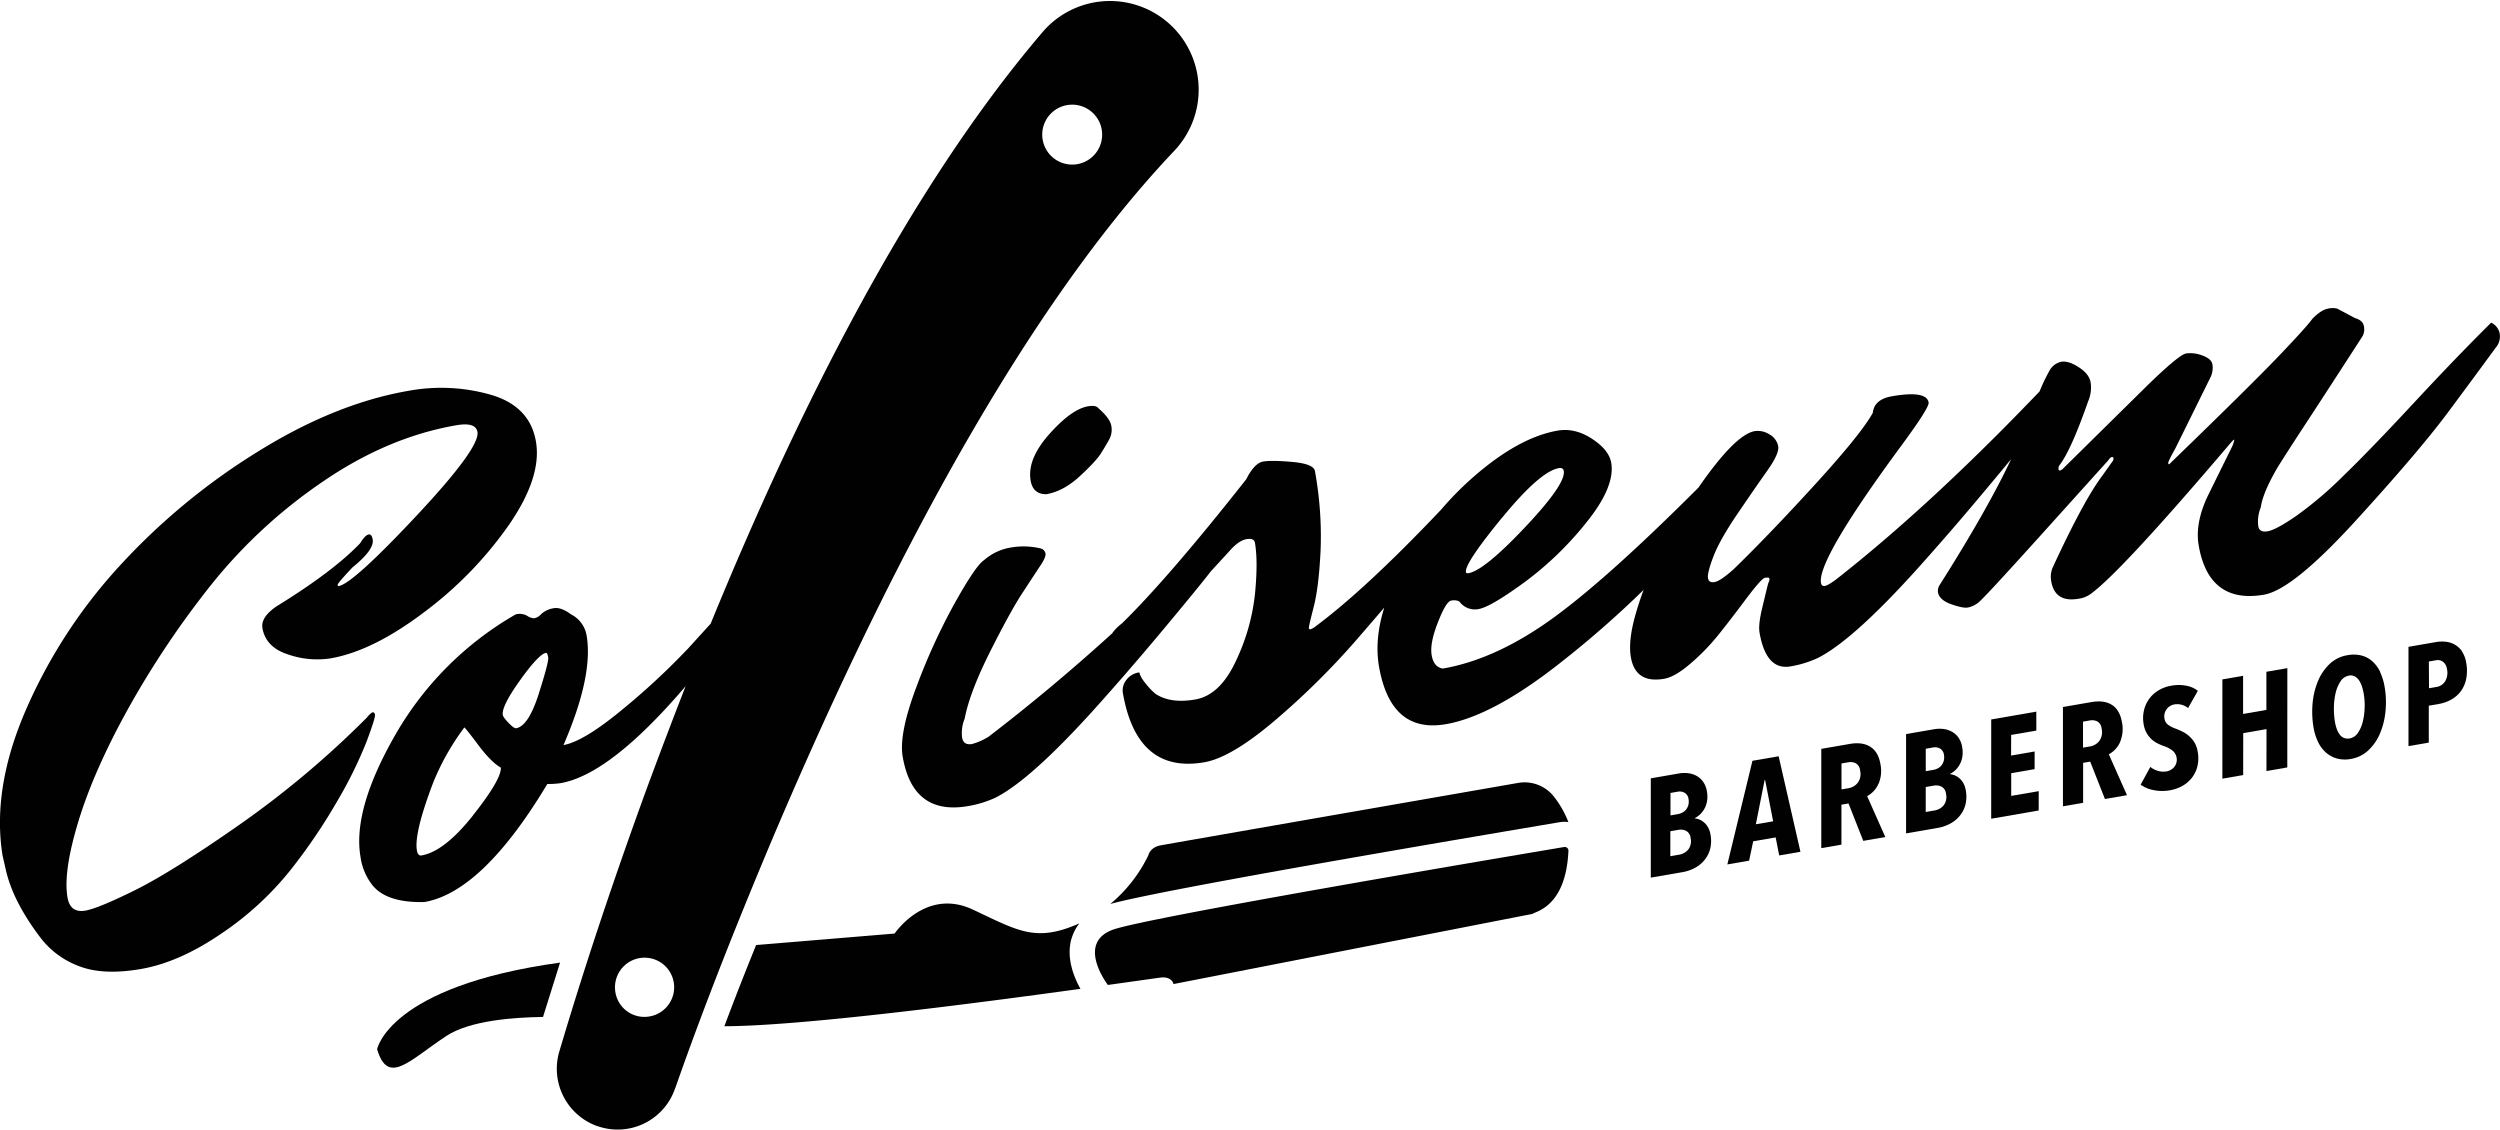<?xml version="1.0" encoding="UTF-8"?> <svg xmlns="http://www.w3.org/2000/svg" xmlns:xlink="http://www.w3.org/1999/xlink" viewBox="0 0 985.3 445.17"> <defs> <style>.cls-1{fill:none;}.cls-2{clip-path:url(#clip-path);}.cls-3{fill:#010101;}</style> <clipPath id="clip-path"> <rect class="cls-1" width="985.3" height="445.17"></rect> </clipPath> </defs> <g id="Слой_2" data-name="Слой 2"> <g id="Слой_1-2" data-name="Слой 1"> <g class="cls-2"> <path class="cls-3" d="M673.29,326.26a7.4,7.4,0,0,0-1.47-1.93A6.8,6.8,0,0,0,670,323.1a6.36,6.36,0,0,0-2-.54l-.07-.1a9.56,9.56,0,0,0,2.28-1.67,8.87,8.87,0,0,0,1.69-2.34,9.36,9.36,0,0,0,.92-3,11.1,11.1,0,0,0-.1-3.57,8.79,8.79,0,0,0-1.59-3.93,8,8,0,0,0-2.72-2.29,9.16,9.16,0,0,0-3.31-.95,12.61,12.61,0,0,0-3.43.13l-11.06,1.92,0,39.13,12.55-2.17a15.94,15.94,0,0,0,4.62-1.55,12.52,12.52,0,0,0,3.82-3,11.58,11.58,0,0,0,2.36-4.41,13.2,13.2,0,0,0,.17-5.89,8.81,8.81,0,0,0-.87-2.64Zm-14.95-13.74,2.84-.49a4,4,0,0,1,2.78.43,3.22,3.22,0,0,1,1.52,2.42,5.52,5.52,0,0,1-.06,2.38,5.17,5.17,0,0,1-.88,1.79,4.54,4.54,0,0,1-1.45,1.19,5.89,5.89,0,0,1-1.72.6l-3,.53v-8.84Zm7.1,22.23a5.9,5.9,0,0,1-3.8,2.12l-3.33.58v-9.84l3.28-.57a4.78,4.78,0,0,1,2.92.41,3.49,3.49,0,0,1,1.78,2.81,5.45,5.45,0,0,1-.85,4.48Z"></path> <path class="cls-3" d="M690.67,299.85l-9.89,40.84,8.58-1.49,1.61-7.63,8.85-1.53,1.4,7.11,8.37-1.45L701,298.06l-10.36,1.79Zm1.35,25,3.45-17.4.21,0,3.15,16.25L692,324.86Z"></path> <path class="cls-3" d="M740.42,308.81a13.16,13.16,0,0,0,.7-7.64c-.56-3.26-1.88-5.54-4-6.86s-4.79-1.69-8.15-1.1l-11.16,1.93,0,39.13,7.94-1.38,0-15.75,2.79-.48,5.81,14.74,8.69-1.51-7.16-16.11a10.21,10.21,0,0,0,4.52-5Zm-8.21-.35a5.85,5.85,0,0,1-3.76,2.2l-2.68.46V300.9l2.79-.48a4.57,4.57,0,0,1,2.83.39,3.62,3.62,0,0,1,1.71,2.85,5.85,5.85,0,0,1-.88,4.79Z"></path> <path class="cls-3" d="M773.9,308.83a7.4,7.4,0,0,0-1.47-1.93,6.8,6.8,0,0,0-1.82-1.23,6.36,6.36,0,0,0-2-.54l-.07-.1a9.56,9.56,0,0,0,2.28-1.67,8.87,8.87,0,0,0,1.69-2.34,9.36,9.36,0,0,0,.92-3,11.1,11.1,0,0,0-.1-3.57,8.79,8.79,0,0,0-1.59-3.93,8,8,0,0,0-2.72-2.29,9.16,9.16,0,0,0-3.31-.95,13,13,0,0,0-3.43.12l-11.06,1.92,0,39.13,12.55-2.17a15.94,15.94,0,0,0,4.62-1.55,12.52,12.52,0,0,0,3.82-3,11.58,11.58,0,0,0,2.36-4.41,13.2,13.2,0,0,0,.17-5.89,8.81,8.81,0,0,0-.87-2.64ZM759,295.09l2.84-.49a4,4,0,0,1,2.78.43,3.22,3.22,0,0,1,1.52,2.42,5.52,5.52,0,0,1-.06,2.38,5.17,5.17,0,0,1-.88,1.79,4.54,4.54,0,0,1-1.45,1.19,5.89,5.89,0,0,1-1.72.6l-3.05.53V295.1Zm7.1,22.23a5.9,5.9,0,0,1-3.8,2.12l-3.33.58v-9.84l3.28-.57a4.78,4.78,0,0,1,2.92.41,3.49,3.49,0,0,1,1.78,2.81,5.45,5.45,0,0,1-.85,4.48Z"></path> <polygon class="cls-3" points="792.66 304.73 801.88 303.13 801.89 296.17 792.61 297.78 792.64 289.65 802.56 287.93 802.55 280.47 784.78 283.55 784.77 322.68 803.49 319.43 803.5 311.81 792.66 313.68 792.66 304.73"></polygon> <path class="cls-3" d="M835.61,292.32a13.16,13.16,0,0,0,.7-7.64c-.56-3.26-1.88-5.54-3.95-6.86s-4.79-1.69-8.15-1.1l-11.16,1.93,0,39.13L821,316.4l0-15.75,2.79-.48,5.81,14.74,8.69-1.51-7.16-16.11a10.21,10.21,0,0,0,4.52-5ZM827.4,292a5.85,5.85,0,0,1-3.76,2.2l-2.68.46V284.41l2.79-.48a4.57,4.57,0,0,1,2.83.39,3.59,3.59,0,0,1,1.71,2.85,5.85,5.85,0,0,1-.88,4.79Z"></path> <path class="cls-3" d="M864.85,292.58a10.89,10.89,0,0,0-2.12-2.51,12.17,12.17,0,0,0-2.56-1.71c-.9-.45-1.76-.83-2.54-1.13a12.13,12.13,0,0,1-3.18-1.6,3.73,3.73,0,0,1-1.38-2.41,4.71,4.71,0,0,1,.09-2.2,5,5,0,0,1,.87-1.67,4.8,4.8,0,0,1,1.35-1.15,5,5,0,0,1,1.53-.57,6.78,6.78,0,0,1,2.9.13,6.71,6.71,0,0,1,2.55,1.3l3.85-6.8a10.44,10.44,0,0,0-4.49-2,16,16,0,0,0-6,0,14,14,0,0,0-5.14,1.91,12.34,12.34,0,0,0-5.64,8,13.46,13.46,0,0,0-.08,5.26,10.07,10.07,0,0,0,3,5.83,10.09,10.09,0,0,0,2.4,1.68,22,22,0,0,0,2.65,1.14,10.56,10.56,0,0,1,3.51,1.91,4.48,4.48,0,0,1,1.42,2.6,4.6,4.6,0,0,1-.07,2,4.4,4.4,0,0,1-.82,1.63,5.19,5.19,0,0,1-1.37,1.18,5,5,0,0,1-1.66.62,7.45,7.45,0,0,1-3.44-.21,8.56,8.56,0,0,1-3-1.55l-3.81,7a12.7,12.7,0,0,0,5,2.12,17.12,17.12,0,0,0,6.59.08,15.18,15.18,0,0,0,4.74-1.65,12.49,12.49,0,0,0,3.79-3.17,11.94,11.94,0,0,0,2.24-4.59,14,14,0,0,0,.11-5.9,9.86,9.86,0,0,0-1.28-3.56Z"></path> <polygon class="cls-3" points="893.23 279.79 884.05 281.38 884.05 266.35 875.89 267.76 875.88 306.89 884.08 305.47 884.1 288.94 893.27 287.35 893.26 303.88 901.47 302.46 901.49 263.33 893.23 264.76 893.23 279.79"></polygon> <path class="cls-3" d="M938.11,264.89a13.21,13.21,0,0,0-3.08-4.22,10.29,10.29,0,0,0-4.33-2.32,13,13,0,0,0-5.52-.12,13.31,13.31,0,0,0-7.1,3.52,19.83,19.83,0,0,0-4.57,6.79,29.59,29.59,0,0,0-2.08,8.76,36.79,36.79,0,0,0,.39,9.44,20.93,20.93,0,0,0,1.83,5.79,13.21,13.21,0,0,0,3.15,4.15,10.85,10.85,0,0,0,4.35,2.29,12.3,12.3,0,0,0,5.36.15,13.33,13.33,0,0,0,7-3.49,19.54,19.54,0,0,0,4.58-6.76,30.17,30.17,0,0,0,2.1-8.74,35.29,35.29,0,0,0-.36-9.41,22.45,22.45,0,0,0-1.78-5.82Zm-6.17,14a25,25,0,0,1-.72,5.54,13.22,13.22,0,0,1-1.94,4.43,4.88,4.88,0,0,1-3.21,2.16,4,4,0,0,1-2.27-.19,3.9,3.9,0,0,1-1.66-1.31,8.44,8.44,0,0,1-1.16-2.2,16.61,16.61,0,0,1-.73-2.8,31.05,31.05,0,0,1-.41-5.57,25.82,25.82,0,0,1,.66-5.75,14.07,14.07,0,0,1,1.93-4.64,5,5,0,0,1,3.33-2.29,3.4,3.4,0,0,1,2.26.3,4.91,4.91,0,0,1,1.68,1.51,9.33,9.33,0,0,1,1.16,2.39,21.13,21.13,0,0,1,.73,2.92,28,28,0,0,1,.37,5.52Z"></path> <path class="cls-3" d="M970.39,256.78a8.71,8.71,0,0,0-2.84-2.68,9,9,0,0,0-3.6-1.17,14,14,0,0,0-3.88.12l-10.84,1.88,0,39.13,8-1.39,0-14.54,3.86-.67a15.48,15.48,0,0,0,5.18-1.84,11.93,11.93,0,0,0,3.75-3.41,12.55,12.55,0,0,0,2-4.88,16.93,16.93,0,0,0-.05-6.18,10.94,10.94,0,0,0-1.64-4.36Zm-6.66,11.65a4.91,4.91,0,0,1-3.57,2.33l-2.84.49-.06-10.54,2.73-.47a3.54,3.54,0,0,1,2.89.6,4.39,4.39,0,0,1,1.52,2.83A6.74,6.74,0,0,1,963.73,268.43Z"></path> <path class="cls-3" d="M147.79,281.75c-.13-.75-.44-1.09-.91-1s-1.27.8-2.39,2.16a371.67,371.67,0,0,1-50.2,42.18q-26.62,18.59-41.11,25.76t-19.57,8.05q-5.94,1-7-5.19Q24.83,343.53,31,323.39t19.9-44.79a359.76,359.76,0,0,1,32.05-47.77,200.52,200.52,0,0,1,44-40.82q25.76-17.72,52.9-22.41,7.64-1.32,8.32,2.64,1.08,6.22-24,33T133.46,231c-.19,0-.32-.14-.38-.52s1.87-2.65,5.81-6.83q8.67-7,8-11c-.26-1.51-.81-2.19-1.66-2s-2,1.31-3.33,3.49Q131.3,225.23,108.94,239q-6.24,4.29-5.51,8.53,1.32,7.64,10.25,10.45a34.92,34.92,0,0,0,16.56,1.5q16.68-2.89,36.89-18.18A150.43,150.43,0,0,0,200.49,207q13.15-19,10.73-33t-17.9-18.45A71,71,0,0,0,161.16,154q-29.11,5-59.86,24.2a256.49,256.49,0,0,0-54.24,44.92,204.27,204.27,0,0,0-36.9,56.76q-13.41,31-9.14,57.34l1.21,5.32q2.78,12.63,13.71,27a33.7,33.7,0,0,0,14.88,11.11q9.56,3.87,24.68,1.26T87.15,368a121.8,121.8,0,0,0,27.27-25,224.87,224.87,0,0,0,18.67-27.55,167.52,167.52,0,0,0,11.41-23.23q3.48-9.33,3.28-10.47Z"></path> <path class="cls-3" d="M432.66,160.63c-.69-.65-2-.82-3.87-.49q-6.51,1.13-15.28,11t-7.31,18.3q.93,5.37,6.17,5.34,6.78-1.17,13.19-7.09t8.34-9q1.94-3.1,3.27-5.52a7.94,7.94,0,0,0,.81-5.38q-.51-3-5.3-7.09Z"></path> <path class="cls-3" d="M985.2,131.53a6,6,0,0,0-3.38-4.36q-13.17,13-30.48,31.63t-27.9,28.86a148.83,148.83,0,0,1-18.53,15.73q-7.93,5.46-11.19,6c-2.17.38-3.4-.29-3.69-2a14.74,14.74,0,0,1,1-7.46q.76-5.66,6.6-15.7,3.65-5.88,11.82-18.35t21.72-33.46a5.79,5.79,0,0,0,.49-3.87q-.39-2.27-3.47-3.18l-7.05-3.73a7.33,7.33,0,0,0-3.63,0q-2.68.47-6.15,4-2.1,3-13.07,14.49t-42.14,41.66L854.92,183c-.19,0-.32-.14-.38-.52s.86-2.28,2.8-5.73l14-28.34a8.63,8.63,0,0,0,.63-4.77c-.26-1.51-1.59-2.68-4-3.54a12.74,12.74,0,0,0-6.4-.79q-2.83.5-15.53,12.88L812.77,185l-.8.43c-.38.07-.61-.14-.69-.61a2.38,2.38,0,0,1,.58-1.7q4.49-6,11.11-24.93a13.78,13.78,0,0,0,1-7.46c-.39-2.26-2-4.27-4.69-6s-5-2.48-6.92-2.15a7,7,0,0,0-4.74,3.73,70.51,70.51,0,0,0-3.77,7.94q-42.95,44.92-80.27,74.17c-2.07,1.52-3.52,2.36-4.37,2.5s-1.35-.25-1.52-1.19q-1.56-9,31.68-54.11,11.07-15,10.74-17-.82-4.8-14.4-2.46-7.07,1.23-7.6,6.56-4.67,8.38-22.65,28.09T683.31,224.3c-3.53,3.14-6,4.83-7.56,5.1s-2.38-.27-2.6-1.59.49-4.16,2.16-8.53,4.86-10,9.58-16.95,8.64-12.61,11.75-17,4.51-7.57,4.19-9.46a6.83,6.83,0,0,0-3.43-4.65,8.44,8.44,0,0,0-6-1.28q-7.74,1.6-22,22.23-35,35-56.28,50.66-23,16.94-44.46,20.66-3.58-.54-4.4-5.21t2.42-12.94q3.23-8.26,5.21-8.62a5.13,5.13,0,0,1,3.26.31,7.5,7.5,0,0,0,7.66,3q4.66-.81,18-10.54a129.9,129.9,0,0,0,24.56-23.76q11.25-14,9.64-23.36-.88-5.08-7.61-9.46t-13.51-3.19q-15.27,2.64-33,18.09a125.4,125.4,0,0,0-12.78,12.89l-1.55,1.65q-28.59,30-47.92,44.41a6.88,6.88,0,0,1-2.11,1.24.51.51,0,0,1-.67-.47c-.07-.38.57-3.16,1.9-8.34S520,226.63,520.47,217a143.19,143.19,0,0,0-2.23-31.35q-.5-2.82-8.77-3.58c-5.52-.5-9.42-.55-11.67-.16s-4.48,2.72-6.65,7q-30.56,38.77-49,56.82a19.39,19.39,0,0,0-3.61,3.54,1.7,1.7,0,0,0-.09.24q-23.88,21.71-48.84,40.85a24.93,24.93,0,0,1-6.49,2.87q-3.39.58-3.93-2.52a14.75,14.75,0,0,1,1-7.46q2-10.53,10.32-27T403.42,233q4.49-6.89,6.68-10.18c1.46-2.19,2.12-3.76,1.95-4.71a2.59,2.59,0,0,0-2.09-2,29.15,29.15,0,0,0-11.7-.3,21.07,21.07,0,0,0-10.48,5q-3.15,2-11.38,16.68a242.46,242.46,0,0,0-15.21,33.21q-7,18.54-5.41,27.58,4,23.19,25.78,19.41a41.83,41.83,0,0,0,10.78-3.32q15-7.56,43.7-40.18,11-12.37,23.5-27.37t16.94-20.7l.7-.9,7.72-8.42q3.42-3.8,6.39-4.31c2-.34,3.08.15,3.31,1.46q1.27,7.35,0,20.24a81.22,81.22,0,0,1-7.52,26.34q-6.25,13.45-16,15.15t-15.68-2.23a26.66,26.66,0,0,1-4.11-4.38A11.14,11.14,0,0,1,449,265a7.58,7.58,0,0,0-5.15,3.08,6.54,6.54,0,0,0-1.31,5q5.53,31.95,32.11,27.34,10.74-1.86,28.24-16.83a302.41,302.41,0,0,0,32.18-31.93q5.44-6.28,10.5-12.2-3.91,12.51-2.09,23.15,4.6,26.58,26.37,22.8,18.38-3.18,44.77-23.92a397.66,397.66,0,0,0,33.16-29c-1.31,3.54-2.46,7.05-3.42,10.53q-2.67,9.78-1.6,16,1.82,10.46,13.12,8.5c2.83-.49,6.22-2.44,10.2-5.84a85.25,85.25,0,0,0,10.41-10.54q4.44-5.43,11.06-14.29t8-9.11c1.13-.2,1.73-.1,1.8.27a1.81,1.81,0,0,1-.11,1,11.1,11.1,0,0,0-.4,1.09c-.12.41-.27,1-.44,1.68l-1.86,7.75c-1.08,4.46-1.43,7.72-1.07,9.79q2.6,15,12.2,13.32a41.83,41.83,0,0,0,10.78-3.32q15-7.56,43.7-40.18,11-12.37,23.5-27.37,5.21-6.23,9-10.84-9.57,20.29-28.43,50a4.93,4.93,0,0,0-.46,2.41q.54,3.12,5.2,4.78t6.64,1.32a9.69,9.69,0,0,0,4.16-2q2.18-1.68,24.9-26.88l26.13-29c.62-.88,1.12-1.36,1.5-1.43a.5.5,0,0,1,.66.47,1.64,1.64,0,0,1-.37,1.23l-4,5.64q-7.35,9.72-19.62,36.3a9.45,9.45,0,0,0-.53,5.34q1.47,8.48,10.8,6.86a10.68,10.68,0,0,0,5.41-2.39q12.35-9.42,54.43-58.93c1-1.14,1.47-1.56,1.52-1.28a11.8,11.8,0,0,1-1.18,3.26l-9.26,18.78q-5.12,10.78-3.6,19.55,4,23.17,25.78,19.41,11.31-2,35.9-28.93T964.44,163q11.56-15.54,19.1-25.88a6.76,6.76,0,0,0,1.66-5.53Zm-393.09,72.4Q607,185.78,614.37,184.5c1.13-.2,1.78.18,1.94,1.12q.88,5.08-15.23,22.15t-22.33,18.14c-.57.1-.88,0-1-.42q-.59-3.39,14.32-21.55Z"></path> <path class="cls-3" d="M615,324a10.94,10.94,0,0,1,3.13,0,38.9,38.9,0,0,0-5.6-9.91,14.69,14.69,0,0,0-14.19-5.53c-30.14,5.25-137.27,23.93-140.9,24.61-4.22.76-4.84,3.89-4.84,3.89a57.36,57.36,0,0,1-15,19.21c21.77-6,140.28-26,177.23-32.25l.2,0Z"></path> <path class="cls-3" d="M422.33,369.92a17.36,17.36,0,0,1,3.08-6c-17.35,7.67-24.16,2.9-42.24-5.55-18.49-8.48-30.58,9.56-30.58,9.56L298,372.46c-4.5,11.1-8.68,21.74-12.51,32,30.46-.06,99.56-9.12,140.34-14.74-2.66-4.73-5.68-12.32-3.53-19.82Z"></path> <path class="cls-3" d="M148.63,413.53c4.29,14.45,12.61,4.47,27.23-5.2,9.41-6.22,27-7.38,38.16-7.53,2.21-7.1,4.42-14.21,6.71-21.42C153.19,388.7,148.63,413.53,148.63,413.53Z"></path> <path class="cls-3" d="M616.45,333.83c-17.52,2.94-163.9,27.58-177.75,32.55-14.79,5.29-2.06,21.81-2.06,21.81,12.23-1.71,20.18-2.85,21.09-2.94,4.25-.35,4.77,2.59,4.77,2.59l141.65-27.69c.85-1,13-2.51,14-24.82a1.45,1.45,0,0,0-1.67-1.5Z"></path> <path class="cls-3" d="M462.83,59.41l.43-.47a12.92,12.92,0,0,0,1.11-1.28,34.95,34.95,0,0,0-53.06-45.49C357.65,74.86,314,163,280.08,245.81l-8.72,9.59a281.43,281.43,0,0,1-26.21,24.34q-15.15,12.52-23.07,13.9,11.85-27.39,9.11-43.22a11.41,11.41,0,0,0-6.09-8.26c-2.69-2-5.06-2.86-7.11-2.41a9.46,9.46,0,0,0-4.7,2.27,4.81,4.81,0,0,1-2.77,1.65,5.08,5.08,0,0,1-2.79-1,6.26,6.26,0,0,0-4.46-.54,128.28,128.28,0,0,0-47.41,47.38q-17,29.58-13.77,48.24a23.09,23.09,0,0,0,4.12,10.35q5.43,7.8,21.08,7.41,22.91-4,48.43-46.53a32.22,32.22,0,0,0,5.19-.32q19.6-3.4,49.31-38.23C265,283.82,260,297,255.29,309.72c-12.62,34.56-24.25,69-34.86,104.72a24,24,0,0,0,15,29.4l.1,0A23.89,23.89,0,0,0,266,429.14l.15-.33c11.62-33.19,25-66.76,38.81-99.49,37.11-87.22,92.28-200.78,157.87-269.9Zm-50.63-12a11.81,11.81,0,1,1,4.68,16,11.82,11.82,0,0,1-4.68-16m-225.81,274q-11.23,14.17-20.28,15.74c-.94.16-1.54-.51-1.8-2q-1.17-6.78,6.43-26.74A97.18,97.18,0,0,1,183,286.71c.18,0,2,2.23,5.4,6.78s6.41,7.58,9,9.07q.21,4.62-11,18.8Zm25.92-47.88q-4.06,12.64-8.87,13.48c-.57.1-1.56-.6-3-2.1s-2.18-2.53-2.28-3.1q-.58-3.39,6.8-13.7t10.21-10.8c.38-.06.67.52.88,1.74S215,265.05,212.31,273.48Zm43.54,127.09a11.55,11.55,0,0,1-13.33-9.7,11.66,11.66,0,1,1,13.33,9.7Z"></path> </g> </g> </g> </svg> 
